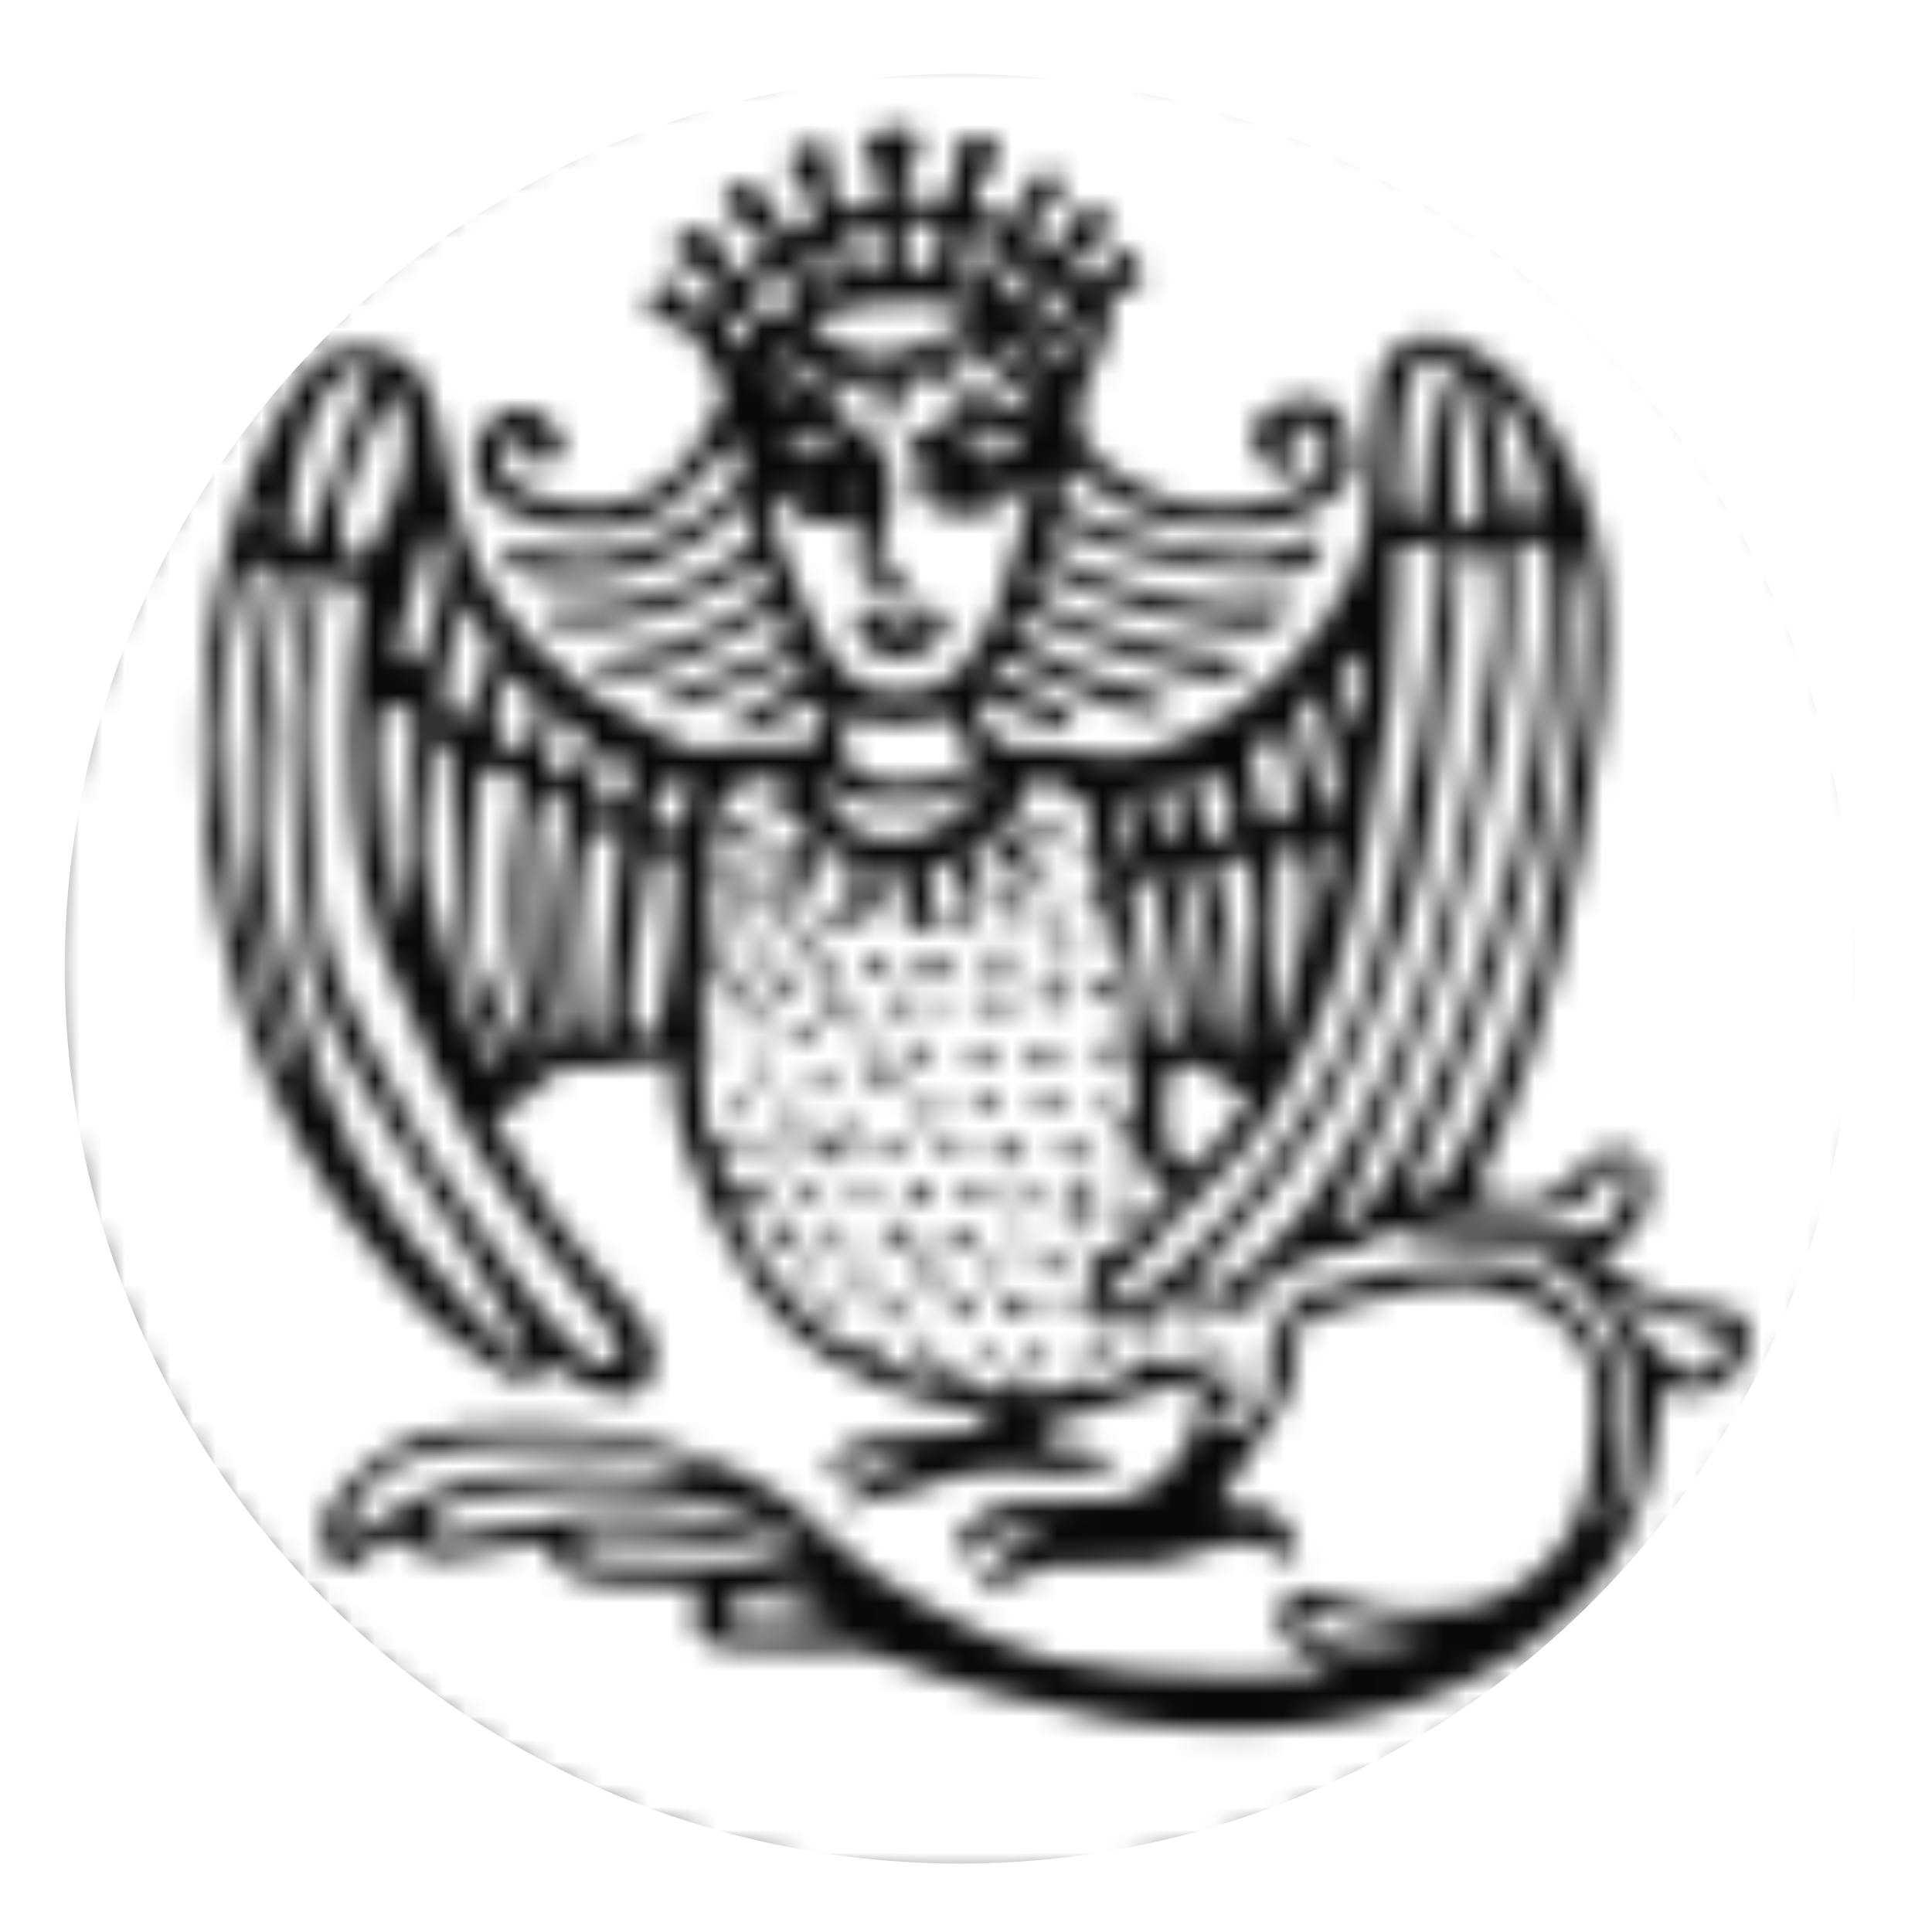 <?xml version="1.0" encoding="UTF-8"?> <svg xmlns="http://www.w3.org/2000/svg" width="85" height="85" viewBox="0 0 85 85" fill="none"><mask id="mask0_775_10" style="mask-type:alpha" maskUnits="userSpaceOnUse" x="0" y="0" width="85" height="85"><path fill-rule="evenodd" clip-rule="evenodd" d="M37.654 0.137C23.11 1.893 10.617 10.72 4.249 23.739C2.212 27.904 0.705 33.045 0.189 37.59C-0.099 40.118 -0.051 45.313 0.283 47.86C1.997 60.933 9.481 72.305 20.812 79.055C25.767 82.007 31.208 83.848 37.369 84.657C40.27 85.038 46.35 84.936 49.13 84.461C54.558 83.532 59.936 81.556 64.437 78.837C70.017 75.467 75.535 69.947 78.911 64.357C87.895 49.483 86.765 30.199 76.102 16.434C74.56 14.444 71.523 11.288 69.613 9.693C63.977 4.983 56.726 1.69 49.132 0.392C46.973 0.022 39.901 -0.135 37.654 0.137ZM48.75 2.676C61.809 4.88 72.728 12.964 78.452 24.668C81.361 30.614 82.566 35.818 82.566 42.428C82.566 46.325 82.278 48.749 81.389 52.32C79.424 60.22 74.695 67.816 68.521 72.992C56.024 83.467 39.05 85.6 24.743 78.494C20.261 76.268 17.08 73.939 13.601 70.338C10.406 67.03 8.136 63.775 6.172 59.688C2.048 51.106 1.157 41.035 3.689 31.645C6.631 20.736 14.791 11.067 25.23 6.121C28.995 4.337 33.209 3.067 36.895 2.605C37.834 2.487 38.858 2.356 39.171 2.313C40.447 2.138 47.044 2.388 48.75 2.676ZM38.566 5.846C37.955 6.141 37.871 6.574 38.309 7.167C38.523 7.455 38.697 7.983 38.697 8.34C38.697 8.913 38.629 9.001 38.104 9.106C37.02 9.323 36.87 9.262 36.657 8.513C36.545 8.122 36.497 7.532 36.551 7.202C36.685 6.375 36.111 6.045 35.283 6.473C34.549 6.853 34.548 7.375 35.282 8.21C36.028 9.06 36.027 9.693 35.281 10.079L34.71 10.374L34.19 9.492C33.505 8.332 33.253 8.086 32.745 8.086C31.779 8.086 31.5 9.285 32.388 9.621C33.002 9.854 33.77 10.531 33.75 10.823C33.743 10.935 33.443 11.271 33.085 11.569L32.434 12.11L32.053 11.664C31.844 11.418 31.619 10.975 31.553 10.679C31.397 9.977 31.034 9.858 30.224 10.244C29.357 10.658 29.409 11.275 30.349 11.717C30.714 11.889 31.167 12.2 31.355 12.408C31.685 12.774 31.684 12.809 31.324 13.4L30.951 14.013L30.458 13.232C29.956 12.436 29.645 12.306 29.03 12.634C28.307 13.022 28.439 14.158 29.208 14.158C30.033 14.158 30.536 14.607 31.199 15.936L31.869 17.278L31.227 18.629C30.137 20.924 28.618 22.061 26.372 22.265C24.453 22.439 22.001 21.387 22.001 20.389C22.001 19.799 22.359 19.28 22.766 19.28C23.039 19.28 23.139 19.41 23.139 19.761C23.139 20.334 23.566 20.542 24.25 20.301C24.929 20.063 24.972 19.576 24.384 18.805C22.77 16.689 19.986 18.989 21.161 21.466C21.856 22.931 25.831 23.808 28.072 22.991C29.35 22.525 30.255 21.822 31.323 20.464C31.854 19.788 32.356 19.314 32.445 19.404C32.534 19.493 32.629 19.886 32.655 20.278C32.697 20.893 32.589 21.108 31.858 21.867C30.935 22.825 29.089 23.792 27.157 24.329C26.037 24.64 25.893 24.64 24.086 24.308C23.044 24.117 22.129 24.021 22.055 24.096C21.846 24.305 22.262 24.849 22.853 25.139C23.633 25.521 25.611 25.627 26.976 25.36C28.647 25.033 30.646 24.054 31.827 22.986C32.379 22.487 32.877 22.125 32.934 22.181C32.99 22.238 33.083 22.625 33.138 23.042C33.235 23.76 33.198 23.83 32.411 24.41C30.495 25.824 27.858 26.672 25.368 26.677C24.205 26.679 23.898 26.738 23.898 26.958C23.898 27.476 24.657 27.683 26.161 27.575C28.068 27.439 30.317 26.698 32.027 25.642C32.794 25.169 33.498 24.83 33.592 24.889C33.887 25.071 33.78 26.038 33.432 26.343C33.249 26.504 32.329 27.035 31.386 27.525C30.035 28.226 29.28 28.481 27.823 28.729C26.375 28.975 25.986 29.106 26.029 29.332C26.071 29.552 26.407 29.634 27.445 29.676C28.766 29.73 28.867 29.701 30.953 28.657C32.134 28.066 33.329 27.42 33.608 27.222C34.113 26.866 34.119 26.866 34.415 27.288C34.579 27.522 34.713 27.821 34.713 27.953C34.713 28.364 33.28 29.122 31.108 29.86C29.156 30.524 28.622 30.903 29.283 31.156C29.721 31.325 31.676 30.67 33.45 29.76C34.812 29.062 35.161 28.95 35.297 29.165C35.622 29.678 35.459 29.858 33.919 30.685C32.339 31.532 31.976 31.901 32.515 32.108C32.964 32.28 33.546 32.082 34.781 31.337C35.392 30.969 35.968 30.714 36.061 30.772C36.32 30.931 36.263 32.066 35.977 32.456C35.756 32.758 35.377 32.812 33.059 32.865L30.395 32.927L28.853 32.181C26.657 31.12 25.139 30.047 23.613 28.48C21.428 26.236 20.318 24.027 19.713 20.72C19.062 17.161 18.62 16.195 17.376 15.605C16.52 15.199 15.037 15.21 14.274 15.628C13.087 16.278 10.995 20.274 10.139 23.527C9.267 26.837 8.893 29.709 8.899 33.033C8.904 36.499 9.037 37.669 9.838 41.311C10.821 45.779 12.184 48.974 14.78 52.899C16.25 55.119 18.895 58.174 19.872 58.778C20.233 59 20.907 59.511 21.37 59.912C21.834 60.314 22.358 60.652 22.534 60.664C23.17 60.707 23.619 60.602 23.913 60.34C24.305 59.99 24.552 60.003 24.871 60.387C25.261 60.859 26.56 61.392 27.331 61.397C28.183 61.402 28.638 60.933 28.775 59.91C28.908 58.923 28.49 58.239 26.369 55.974C24.917 54.422 24.413 53.695 21.755 49.32C21.648 49.145 21.83 48.982 22.376 48.763C22.801 48.593 23.392 48.159 23.689 47.798C24.26 47.106 25.242 46.744 25.898 46.986C26.103 47.06 26.483 47.035 26.744 46.929C27.005 46.823 27.752 46.728 28.404 46.717L29.59 46.697V47.568C29.59 50.595 32.427 56.405 35.044 58.737C36.776 60.282 39.668 61.558 42.666 62.103C43.127 62.186 43.54 62.361 43.583 62.491C43.717 62.895 42.732 63.108 40.724 63.11C38.429 63.111 37.492 63.336 36.767 64.06C35.991 64.837 36.105 65.016 37.132 64.634C38.201 64.236 39.835 63.994 39.835 64.234C39.835 64.41 38.341 65.196 38.006 65.196C37.742 65.196 36.989 66.02 36.989 66.309C36.989 66.48 37.107 66.463 37.411 66.25C37.643 66.088 38.158 65.954 38.555 65.954C38.953 65.954 39.773 65.746 40.378 65.491C42.022 64.8 43.736 64.553 45.382 64.773C46.367 64.905 47.115 64.893 47.995 64.73L49.227 64.502L48.563 64.091C48.133 63.824 47.59 63.679 47.021 63.678C46.111 63.678 45.63 63.366 45.812 62.892C45.87 62.74 47.216 62.254 48.993 61.744C50.687 61.258 52.223 60.802 52.405 60.731C52.696 60.617 52.737 60.726 52.737 61.601C52.737 63.148 51.657 64.85 50.176 65.635C49.51 65.987 49.09 66.038 46.761 66.046C44.328 66.055 44.038 66.093 43.318 66.503C42.527 66.953 42.112 67.551 42.112 68.24C42.112 68.72 42.343 68.71 42.794 68.212C43.364 67.582 44.106 67.282 45.091 67.284L46.002 67.286L45.053 67.832C44.531 68.132 43.961 68.537 43.786 68.731C43.448 69.106 42.999 70.129 43.172 70.129C43.228 70.129 43.888 69.832 44.638 69.468C46 68.809 46.005 68.808 48.563 68.831C50.885 68.853 51.256 68.808 52.533 68.353C54.333 67.713 55.314 67.705 56.227 68.325C56.809 68.719 56.942 68.75 57.034 68.511C57.186 68.115 56.785 67.219 56.216 66.685C55.829 66.321 55.551 66.244 54.713 66.264C53.974 66.282 53.686 66.218 53.686 66.037C53.686 65.898 54.106 65.229 54.62 64.55C55.135 63.871 55.88 62.735 56.277 62.026C56.893 60.924 57 60.562 57.011 59.529C57.023 58.429 57.068 58.298 57.515 58.064C58.31 57.648 61.1 56.894 62.716 56.659C65.748 56.218 68.475 57.318 69.678 59.468C70.203 60.406 70.24 60.602 70.217 62.323C70.161 66.383 68.761 68.941 65.862 70.281C64.982 70.688 64.434 70.792 62.863 70.854C61.208 70.918 60.707 70.86 59.258 70.434C58.333 70.162 57.439 69.939 57.273 69.939C56.792 69.939 56.283 70.644 56.301 71.286C56.322 72.033 56.733 72.484 57.784 72.916C58.242 73.105 58.618 73.312 58.618 73.376C58.621 73.763 53.215 73.857 49.73 73.531C48.545 73.419 46.942 73.166 46.166 72.968C43.275 72.229 38.148 69.404 36.576 67.683C35.109 66.079 32.888 64.729 30.444 63.956C27.232 62.94 25.991 62.736 23.006 62.732C18.886 62.727 17.455 63.166 15.582 65.01C14.462 66.112 14.222 66.581 14.222 67.664C14.222 68.209 14.331 68.476 14.643 68.695C15.25 69.12 15.459 69.071 16.304 68.307L17.06 67.624L18.05 68.118C19.237 68.709 19.297 68.711 21.77 68.231C22.843 68.022 23.794 67.852 23.882 67.852C23.97 67.852 24.146 68.105 24.274 68.414C24.692 69.423 25.729 69.749 28.518 69.749C30.845 69.749 30.924 69.762 30.735 70.116C30.627 70.318 30.538 70.695 30.538 70.954C30.538 72.41 31.133 72.628 34.961 72.571C37.889 72.528 38.086 72.549 39.171 73.013C41.353 73.946 46.153 75.243 49.14 75.706C55.999 76.768 62.136 75.741 66.691 72.768C70.499 70.281 72.404 67.297 72.882 63.067C73.004 61.994 73.114 61.097 73.129 61.074C73.143 61.051 73.474 61.12 73.865 61.228C75.244 61.608 76.64 60.688 76.916 59.217C77.122 58.118 76.705 57.66 75.368 57.519C74.765 57.455 73.93 57.314 73.513 57.205C72.715 56.997 70.189 55.598 70.198 55.368C70.2 55.295 70.52 55.087 70.909 54.906C71.916 54.438 72.542 53.433 72.542 52.284C72.542 51.073 72.121 50.586 71.076 50.586C70.4 50.586 70.207 50.698 69.427 51.542C68.416 52.636 67.579 52.957 66.225 52.77C64.725 52.564 64.728 52.585 65.906 50.108C67.942 45.824 69.445 39.632 70.487 31.233C71.006 27.054 70.575 23.368 69.253 20.686C67.69 17.515 66.406 16.073 64.287 15.112C63.235 14.634 62.771 14.633 61.841 15.108C60.719 15.68 60.559 16.161 60.419 19.388C60.352 20.946 60.21 22.733 60.105 23.36C59.679 25.908 57.21 29.3 54.444 31.139C51.634 33.007 49.566 33.597 47.614 33.087C46.996 32.925 46.091 32.849 45.393 32.9C44.281 32.981 44.182 32.953 43.638 32.409C43.109 31.88 42.856 30.933 43.162 30.627C43.217 30.572 44.019 30.911 44.944 31.382C46.649 32.251 47.235 32.318 47.235 31.647C47.235 31.378 46.784 31.085 45.432 30.475C44.441 30.027 43.63 29.624 43.63 29.581C43.63 29.537 43.717 29.339 43.823 29.14C44.004 28.802 44.169 28.855 46.474 29.992C49.162 31.318 50.809 31.725 51.34 31.194C51.752 30.782 51.356 30.538 49.715 30.193C47.824 29.795 44.695 28.251 44.613 27.675C44.524 27.052 45.049 26.944 45.969 27.396C48.269 28.527 52.478 29.905 53.63 29.905C53.947 29.905 54.341 29.745 54.526 29.541C54.84 29.194 54.838 29.167 54.473 28.972C54.262 28.859 53.807 28.766 53.461 28.765C52.289 28.762 48.818 27.855 47.269 27.146C45.717 26.438 45.389 26.085 45.616 25.37C45.725 25.029 45.79 25.039 46.84 25.564C48.941 26.614 51.807 27.399 54.824 27.752C55.552 27.837 56.284 27.532 56.608 27.007C56.913 26.512 56.465 26.31 55.57 26.537C54.006 26.934 50.195 26.184 47.38 24.926C46.189 24.393 46.109 24.321 46.218 23.857C46.283 23.584 46.388 23.3 46.453 23.228C46.518 23.155 47.083 23.34 47.709 23.64C49.08 24.294 50.584 24.696 53.064 25.07C56.221 25.546 57.533 25.369 58.053 24.397C58.493 23.575 57.895 23.433 56.68 24.071C56.064 24.395 55.57 24.494 54.635 24.481C53.231 24.462 49.456 23.511 47.738 22.743L46.628 22.247L46.749 21.493C46.815 21.079 46.908 20.678 46.955 20.602C47.001 20.526 47.35 20.756 47.728 21.113C49.283 22.58 51.759 23.346 54.559 23.228C56.046 23.165 56.463 23.067 57.562 22.527C58.864 21.886 59.566 21.11 59.567 20.311C59.567 20.095 59.44 19.49 59.285 18.967C58.969 17.901 58.507 17.572 57.329 17.574C56.504 17.574 55.468 18.15 55.188 18.764C54.746 19.735 55.901 21.06 56.824 20.639C57.454 20.353 57.438 19.706 56.796 19.462C56.386 19.306 56.341 19.226 56.535 18.993C56.891 18.563 57.79 18.642 58.134 19.133C59.581 21.199 54.958 23.139 51.431 21.946C49.012 21.127 47.424 19.731 47.428 18.427C47.431 17.74 47.832 16.541 48.357 15.65C48.569 15.291 48.779 14.573 48.824 14.055C48.868 13.538 48.913 13.056 48.923 12.984C48.934 12.912 49.22 12.827 49.559 12.794C50.059 12.746 50.185 12.645 50.224 12.26C50.25 11.999 50.099 11.573 49.887 11.312L49.503 10.837L48.744 11.673L47.986 12.508L47.518 12.069C47.16 11.733 47.1 11.57 47.261 11.376C47.376 11.236 47.589 11.122 47.732 11.122C48.518 11.122 49.141 9.414 48.453 9.15C47.801 8.9 47.455 9.032 47.336 9.577C47.27 9.876 46.986 10.341 46.704 10.61C46.197 11.096 46.187 11.098 45.722 10.747C45.261 10.399 45.258 10.382 45.569 9.73C45.743 9.366 46.053 9.014 46.258 8.949C46.967 8.724 46.965 7.827 46.255 7.602C45.748 7.441 45.236 7.937 44.842 8.97C44.666 9.43 44.471 9.782 44.408 9.752C44.346 9.722 43.974 9.574 43.583 9.423C42.679 9.074 42.645 8.546 43.467 7.61C43.975 7.032 44.033 6.867 43.863 6.492C43.629 5.979 43.126 5.802 42.532 6.021C42.198 6.145 42.112 6.326 42.112 6.914C42.112 7.319 42.019 7.919 41.904 8.248C41.708 8.809 41.639 8.845 40.76 8.845C39.569 8.845 39.451 8.572 40.104 7.323C40.498 6.57 40.561 6.291 40.402 5.995C40.178 5.576 39.276 5.503 38.566 5.846ZM41.351 10.411C41.346 11.599 41.178 11.881 40.477 11.881H39.835V10.837V9.794H40.594C41.325 9.794 41.353 9.817 41.351 10.411ZM38.727 11.027C38.667 11.98 38.623 12.071 38.212 12.071C37.742 12.071 37.507 11.766 37.295 10.88C37.192 10.448 37.246 10.324 37.601 10.181C37.839 10.086 38.204 10.002 38.412 9.995C38.755 9.984 38.786 10.085 38.727 11.027ZM43.333 10.358C43.92 10.581 43.941 10.899 43.437 11.889C43.041 12.665 42.615 12.857 42.42 12.349C42.317 12.078 42.631 10.173 42.78 10.173C42.816 10.173 43.065 10.257 43.333 10.358ZM36.574 11.643C36.754 12.184 36.733 12.283 36.394 12.464C36.086 12.629 35.958 12.601 35.747 12.323C35.395 11.858 35.407 11.508 35.79 11.085C36.153 10.684 36.285 10.778 36.574 11.643ZM45.37 11.754C45.657 11.973 45.632 12.058 45.085 12.697C44.642 13.216 44.412 13.354 44.211 13.224C43.978 13.073 43.989 12.937 44.288 12.275C44.656 11.459 44.855 11.363 45.37 11.754ZM34.688 12.498L35.08 13.114L34.528 13.669C34.053 14.146 33.934 14.188 33.67 13.969C32.983 13.398 32.94 13.014 33.498 12.431C33.788 12.128 34.086 11.881 34.16 11.881C34.235 11.881 34.472 12.159 34.688 12.498ZM46.852 12.92C47.042 13.149 46.974 13.34 46.479 13.964C45.842 14.769 45.527 14.806 45.527 14.077C45.527 13.639 46.18 12.64 46.467 12.64C46.551 12.64 46.724 12.766 46.852 12.92ZM42.37 13.571C42.792 13.737 42.866 13.841 42.703 14.037C42.291 14.533 40.103 15.495 39.124 15.611C38.254 15.713 37.974 15.652 36.895 15.121C36.217 14.787 35.661 14.436 35.661 14.342C35.661 13.474 40.661 12.899 42.37 13.571ZM32.885 14.277C33.207 14.719 33.213 14.79 32.942 15.061C32.697 15.306 32.593 15.315 32.35 15.114C31.928 14.764 31.98 13.761 32.42 13.784C32.481 13.787 32.69 14.009 32.885 14.277ZM47.801 14.3C47.799 14.378 47.559 14.847 47.268 15.342C46.858 16.038 46.687 16.19 46.512 16.015C46.169 15.672 46.232 15.465 46.893 14.783C47.479 14.179 47.808 14.004 47.801 14.3ZM45.283 15.715C46.744 17.149 46.115 16.942 44.01 15.296L43.535 14.925L44.002 14.921C44.299 14.918 44.766 15.207 45.283 15.715ZM35.039 15.628C34.874 15.811 34.468 16.119 34.138 16.314L33.537 16.668L33.874 16.153C34.179 15.688 34.712 15.34 35.169 15.308C35.263 15.302 35.205 15.445 35.039 15.628ZM43.862 16.338C44.942 17.186 45.674 18.059 45.474 18.259C45.333 18.399 44.012 17.79 42.432 16.857C41.144 16.096 41.141 16.092 41.573 15.789C42.251 15.315 42.693 15.421 43.862 16.338ZM63.789 16.052C64.889 16.917 65.772 23.265 64.793 23.265C64.665 23.265 64.406 23.095 64.219 22.888C63.946 22.587 63.901 22.318 63.992 21.552C64.116 20.498 63.835 17.544 63.544 16.851C63.194 16.015 62.983 16.651 62.983 18.543C62.983 20.437 62.535 23.075 62.213 23.075C62.119 23.075 61.907 22.868 61.742 22.615C61.488 22.228 61.461 21.787 61.571 19.817C61.776 16.161 62.458 15.004 63.789 16.052ZM36.499 16.03C36.555 16.12 36.454 16.325 36.273 16.485C35.805 16.9 33.954 17.76 33.954 17.562C33.954 17.349 35.873 15.89 36.172 15.876C36.296 15.87 36.444 15.939 36.499 16.03ZM16.308 16.197C16.308 16.276 15.927 17.305 15.461 18.486C14.995 19.666 14.432 21.288 14.209 22.09C13.738 23.782 13.365 24.336 12.935 23.98C12.286 23.441 13.302 18.625 14.36 17.221C14.909 16.494 16.309 15.758 16.308 16.197ZM38.586 17.712C38.46 18.549 38.461 18.551 39.005 18.489C39.51 18.431 39.558 18.355 39.646 17.48C39.768 16.257 40.034 16.209 41.648 17.111L42.904 17.814L41.797 18.355C40.298 19.088 39.748 19.539 39.894 19.917C39.967 20.108 40.129 20.177 40.325 20.102C40.585 20.003 40.612 20.06 40.485 20.438C40.057 21.713 40.628 22.471 42.144 22.642C43.295 22.771 44.285 22.325 44.806 21.441C45.035 21.053 45.254 20.832 45.293 20.948C45.456 21.438 44.688 24.635 43.979 26.42C42.795 29.403 41.65 30.475 39.647 30.475C37.609 30.475 36.814 29.741 35.384 26.54C34.25 24.003 33.956 23.1 33.955 22.145L33.954 21.499L34.625 22.19C35.421 23.01 36.042 23.204 37.029 22.941L37.755 22.747L37.704 23.947C37.644 25.373 37.941 25.807 38.979 25.807C39.868 25.807 40.258 25.428 39.752 25.055C39.549 24.905 39.177 24.783 38.925 24.783C38.638 24.783 38.499 24.694 38.554 24.546C39.138 22.965 39.3 22.163 39.224 21.245C39.119 19.973 38.706 19.382 37.353 18.565C36.788 18.223 36.303 17.88 36.277 17.802C36.25 17.724 36.672 17.388 37.214 17.054C38.447 16.296 38.774 16.454 38.586 17.712ZM17.654 17.805C18.209 19.145 17.694 21.738 16.473 23.752C15.806 24.854 15.593 24.93 15.22 24.198C14.738 23.253 14.931 22.192 16.049 19.636C16.636 18.293 17.181 17.193 17.259 17.193C17.337 17.193 17.515 17.469 17.654 17.805ZM66.205 17.759C67.063 18.963 67.748 20.792 67.688 21.717C67.642 22.435 67.56 22.61 67.252 22.649C66.533 22.741 66.36 22.416 66.182 20.642C66.087 19.696 65.883 18.566 65.729 18.129C65.399 17.192 65.399 17.193 65.626 17.193C65.723 17.193 65.984 17.448 66.205 17.759ZM44.731 19.416C44.971 19.678 45.126 19.935 45.075 19.985C44.937 20.124 42.112 19.424 42.112 19.251C42.112 19.022 43.287 18.744 43.82 18.847C44.081 18.897 44.491 19.154 44.731 19.416ZM36.506 19.121C37.304 19.485 37.06 19.66 35.756 19.66C34.522 19.66 34.324 19.555 34.751 19.129C35.039 18.84 35.88 18.836 36.506 19.121ZM41.275 21.319C41.068 21.526 40.926 21.197 41.075 20.854C41.216 20.529 41.226 20.529 41.304 20.86C41.35 21.051 41.337 21.258 41.275 21.319ZM43.596 20.925C43.504 21.401 43.061 21.466 43.061 21.004C43.061 20.771 43.183 20.608 43.359 20.608C43.536 20.608 43.633 20.738 43.596 20.925ZM35.661 21.083C35.661 21.239 35.581 21.367 35.483 21.367C35.243 21.367 35.072 21.071 35.224 20.919C35.437 20.706 35.661 20.79 35.661 21.083ZM37.748 21.198C37.748 21.291 37.62 21.367 37.464 21.367C37.307 21.367 37.179 21.242 37.179 21.089C37.179 20.919 37.29 20.853 37.464 20.919C37.62 20.979 37.748 21.105 37.748 21.198ZM11.58 23.136C11.434 23.282 11.376 23.177 11.376 22.765C11.376 22.016 11.642 21.748 11.722 22.416C11.757 22.7 11.693 23.024 11.58 23.136ZM19.534 24.788C19.534 25.927 18.865 28.543 18.459 28.992C18.162 29.319 18.124 29.321 17.788 29.017C17.525 28.779 17.462 28.544 17.548 28.114C17.705 27.322 18.537 24.365 18.788 23.706C18.986 23.189 19.003 23.183 19.264 23.538C19.412 23.741 19.534 24.303 19.534 24.788ZM63.303 25.779C63.157 28.417 61.87 36.297 61.002 39.866C59.759 44.976 58.847 47.015 56.126 50.781C53.306 54.681 50.323 57.41 48.873 57.415C48.334 57.417 48.332 57.413 48.648 56.931C48.823 56.663 50.396 55.02 52.144 53.278C55 50.432 55.427 49.92 56.371 48.215C58.521 44.329 59.12 42.517 60.233 36.546C61.251 31.079 61.465 29.346 61.465 26.566V23.983L61.894 24.09C62.131 24.15 62.536 24.082 62.796 23.94C63.055 23.798 63.302 23.673 63.344 23.663C63.386 23.653 63.367 24.605 63.303 25.779ZM69.337 24.834C69.837 26.52 69.894 28.201 69.538 30.808C69.001 34.743 67.927 40.766 67.435 42.604C66.144 47.427 63.463 52.928 62.551 52.624C61.952 52.425 61.985 51.95 62.679 50.808C63.958 48.703 67.294 39.117 67.81 36.065C68.495 32.012 68.885 28.129 68.828 25.927C68.796 24.691 68.831 23.718 68.907 23.765C68.982 23.812 69.176 24.293 69.337 24.834ZM68.029 24.531C68.237 25.639 67.974 29.353 67.447 32.751C66.795 36.95 66.575 37.882 65.331 41.708C63.181 48.318 60.781 53.083 59.184 53.909C58.873 54.069 58.619 54.126 58.619 54.033C58.619 53.941 59.049 53.05 59.574 52.051C61.222 48.922 62.947 44.775 63.56 42.467C64.918 37.362 65.275 35.823 65.953 32.152C66.542 28.962 66.661 27.906 66.639 26.063L66.613 23.834H67.256C67.846 23.834 67.909 23.891 68.029 24.531ZM65.707 24.925C65.974 26.537 65.796 28.488 64.977 32.975C63.417 41.512 62.2 45.251 59.351 50.267C58.071 52.52 57.083 53.804 55.434 55.36C54.172 56.551 53.214 57.047 52.742 56.755C52.392 56.539 52.532 56.297 53.811 54.903C57.842 50.512 59.46 47.709 61.635 41.346C62.553 38.661 62.672 38.092 63.368 33.093C63.778 30.14 64.116 26.982 64.118 26.075L64.121 24.427L64.738 24.351C65.077 24.309 65.407 24.261 65.472 24.244C65.537 24.227 65.642 24.534 65.707 24.925ZM11.809 24.925C11.851 25.003 11.681 26.22 11.431 27.629C10.876 30.761 10.648 36.507 10.971 39.245C11.111 40.437 11.536 42.148 12.228 44.304C13.336 47.758 13.483 48.436 12.892 47.361C12.059 45.846 11.367 43.648 10.653 40.246C9.267 33.639 9.252 31.646 10.55 26.063C10.812 24.933 10.899 24.783 11.29 24.783C11.533 24.783 11.767 24.847 11.809 24.925ZM13.573 25.684C13.109 27.888 12.704 30.963 12.704 32.278C12.704 34.619 13.237 40.805 13.575 42.387C14.07 44.699 15.364 47.047 20.644 55.207C22.119 57.488 23.279 59.43 23.221 59.524C22.917 60.016 22.29 59.54 20.551 57.497C15.688 51.787 14.845 50.188 12.528 42.281C11.432 38.54 11.27 34.39 12.014 29.095C12.289 27.137 12.514 25.451 12.514 25.348C12.514 25.246 12.777 25.162 13.098 25.162C13.636 25.162 13.674 25.204 13.573 25.684ZM15.85 26.552C15.262 29.473 15.255 34.903 15.833 38.159C15.999 39.098 16.395 40.635 16.712 41.574C17.412 43.651 20.427 49.913 21.312 51.129C21.664 51.613 22.572 52.934 23.33 54.064C24.087 55.195 25.293 56.752 26.01 57.525C27.325 58.944 27.546 59.453 27.031 59.881C26.242 60.536 24.922 59.285 21.644 54.777C18.935 51.052 18.313 50.034 16.245 45.938C14.107 41.702 14.034 41.346 13.539 32.846C13.441 31.165 13.498 30.279 13.83 28.293C14.406 24.848 14.285 25.09 15.203 25.558C15.914 25.921 15.962 25.994 15.85 26.552ZM21.039 27.511L21.623 28.532L21.223 29.835C20.77 31.311 20.579 31.613 20.1 31.613C19.409 31.613 19.36 30.536 19.944 28.16C20.169 27.241 20.376 26.49 20.404 26.49C20.432 26.49 20.718 26.95 21.039 27.511ZM37.77 26.852C37.41 27.08 37.64 27.917 38.222 28.499C38.574 28.851 38.882 28.957 39.561 28.957C40.31 28.957 40.539 28.86 41.088 28.312C41.813 27.586 41.861 27.404 41.435 26.978C41.212 26.755 40.745 26.681 39.585 26.683C38.731 26.684 37.915 26.761 37.77 26.852ZM40.397 27.733C40.108 28.081 38.862 28.038 38.743 27.676C38.688 27.507 38.948 27.439 39.653 27.439C40.524 27.439 40.612 27.474 40.397 27.733ZM59.857 29.162C60.019 29.672 59.761 32.267 59.57 32.057C59.49 31.969 59.281 31.455 59.105 30.914C58.813 30.011 58.811 29.882 59.087 29.348C59.438 28.669 59.682 28.61 59.857 29.162ZM23.101 30.15C23.72 30.808 23.746 32.05 23.155 32.778L22.792 33.226L22.301 32.766C21.733 32.233 21.658 31.398 22.086 30.374C22.409 29.6 22.554 29.568 23.101 30.15ZM58.05 30.734C58.05 30.772 58.265 31.756 58.528 32.921C58.902 34.578 58.96 35.125 58.794 35.435C58.466 36.047 58.165 35.577 57.596 33.569C57.041 31.614 57.001 31.219 57.329 30.892C57.537 30.683 58.05 30.571 58.05 30.734ZM17.88 31.218C18.317 31.384 18.331 31.44 18.187 32.498C17.726 35.891 17.628 37.752 17.831 39.233C17.945 40.073 17.998 40.802 17.946 40.853C17.806 40.993 17.099 38.585 16.857 37.146C16.612 35.684 16.541 31.624 16.755 31.278C16.928 30.999 17.258 30.981 17.88 31.218ZM25.849 32.429C26.006 32.837 25.175 34.166 24.723 34.232C24.186 34.309 24.05 33.868 24.2 32.539L24.325 31.44L25.037 31.803C25.428 32.002 25.794 32.284 25.849 32.429ZM38.686 31.813C39.068 31.904 39.737 31.886 40.298 31.77C41.983 31.421 41.968 31.416 42.377 32.542L42.749 33.566L42.346 33.892C41.822 34.316 39.193 34.566 38.403 34.266C37.767 34.025 36.989 33.355 36.991 33.05C36.991 32.938 37.082 32.519 37.193 32.12C37.352 31.547 37.463 31.421 37.714 31.525C37.889 31.597 38.327 31.727 38.686 31.813ZM56.452 32.704C56.516 32.991 56.645 33.525 56.739 33.89C57.12 35.376 56.875 36.167 56.035 36.167C55.669 36.167 55.574 35.993 55.314 34.849C54.919 33.113 54.926 33.038 55.536 32.584C56.221 32.072 56.313 32.085 56.452 32.704ZM19.616 32.86C19.843 33.087 19.914 33.572 19.916 34.899C19.92 37.517 20.418 42.988 20.731 43.858C20.883 44.28 21.321 45.249 21.706 46.013C22.488 47.565 22.248 47.748 21.289 46.331C20.597 45.309 19.567 42.24 18.94 39.333C18.553 37.538 18.539 37.239 18.746 35.15C19.014 32.436 19.063 32.307 19.616 32.86ZM27.843 34.121C27.88 34.414 27.701 34.751 27.307 35.127C26.732 35.676 26.708 35.682 26.445 35.324C26.123 34.885 26.111 34.6 26.378 33.642L26.578 32.919L27.183 33.3C27.526 33.517 27.811 33.871 27.843 34.121ZM22.427 34.117C23.043 34.34 23.026 34.148 22.642 36.573C22.214 39.277 22.353 42.135 23.032 44.584C23.784 47.291 23.421 47.252 22.096 44.483L20.987 42.165L20.877 39.972C20.769 37.818 20.908 34.831 21.152 34.063C21.238 33.792 21.372 33.712 21.591 33.801C21.764 33.871 22.141 34.014 22.427 34.117ZM43.17 34.739C41.926 36.257 40.722 36.925 39.232 36.925C38.004 36.925 37.258 36.488 36.52 35.334C36.152 34.758 35.851 34.242 35.851 34.188C35.851 34.132 36.232 34.356 36.697 34.684C37.429 35.2 37.743 35.291 39.037 35.366C40.85 35.471 42.38 35.083 43.177 34.315C43.98 33.541 43.977 33.754 43.17 34.739ZM46.855 34.269C46.855 34.374 46.727 34.459 46.571 34.459C46.414 34.459 46.286 34.541 46.286 34.642C46.286 34.922 47.04 35.263 47.432 35.161C47.883 35.043 47.992 35.36 48.001 36.799C48.004 37.453 48.127 38.178 48.279 38.443C48.649 39.091 48.629 39.392 48.215 39.392C48.024 39.392 47.811 39.448 47.742 39.517C47.508 39.752 48.039 40.151 48.586 40.151C49.258 40.151 49.306 40.48 48.658 40.642C47.981 40.812 48.048 41.289 48.749 41.289C49.419 41.289 49.441 41.358 49.598 43.993L49.709 45.843H48.863C47.958 45.843 47.652 46.05 48.058 46.387C48.231 46.53 48.509 46.537 48.956 46.408C49.312 46.306 49.669 46.222 49.748 46.222C49.827 46.222 49.891 46.948 49.891 47.835C49.891 49.262 49.852 49.448 49.55 49.448C49.198 49.448 48.753 49.787 48.753 50.055C48.753 50.138 49.007 50.207 49.318 50.207C49.765 50.207 49.909 50.307 50.005 50.687C50.071 50.951 50.457 51.57 50.863 52.061L51.602 52.954L51.173 53.285C50.938 53.467 50.617 53.561 50.46 53.495C49.955 53.281 49.267 53.331 49.178 53.587C49.13 53.726 49.27 53.883 49.492 53.941C49.992 54.072 49.99 54.156 49.479 54.701C49.24 54.954 48.845 55.14 48.541 55.14C47.957 55.14 47.658 55.449 47.954 55.745C48.086 55.877 48.062 56.144 47.881 56.577C47.53 57.417 47.541 57.523 48.03 57.978C48.6 58.509 49.174 58.465 50.512 57.785C51.517 57.274 51.72 57.231 52.193 57.427C52.522 57.563 53.067 57.6 53.588 57.522C54.147 57.438 54.445 57.463 54.445 57.595C54.445 57.843 55.33 57.863 55.481 57.618C55.542 57.52 55.44 57.349 55.255 57.239C54.944 57.052 54.954 57.008 55.393 56.636C56.31 55.861 58.453 54.907 59.022 55.021C59.414 55.099 59.699 55.005 60.109 54.659C60.416 54.402 60.884 54.191 61.151 54.191C61.418 54.191 62.131 54.059 62.736 53.897C63.399 53.721 64.63 53.604 65.829 53.604C68.677 53.605 69.828 53.16 70.468 51.812C70.808 51.096 71.229 51.002 71.581 51.562C71.859 52.003 71.238 53.55 70.621 53.954C70.214 54.221 69.557 54.272 66.418 54.282C62.885 54.293 61.655 54.453 61.655 54.902C61.655 54.985 62.834 55.02 64.275 54.981C66.653 54.916 66.987 54.948 67.874 55.329C69.772 56.146 71.391 58.388 71.808 60.779C72.032 62.061 72.026 62.51 71.766 64.199C71.548 65.613 71.344 66.309 71.019 66.75C70.498 67.457 70.465 67.312 70.857 66.032C71.273 64.676 71.421 62.075 71.155 60.799C70.709 58.66 68.63 56.381 66.507 55.705C64.925 55.201 59.741 55.927 57.573 56.956C56.541 57.446 55.989 58.374 56.107 59.419C56.294 61.078 55.085 63.016 53.945 62.886C53.549 62.841 53.385 62.708 53.34 62.397C53.288 62.026 53.365 61.97 53.926 61.97C54.281 61.97 54.627 61.914 54.696 61.845C54.89 61.651 54.439 61.211 54.046 61.211C53.831 61.211 53.648 61.032 53.578 60.751C53.514 60.498 53.299 60.143 53.099 59.962C52.778 59.672 52.648 59.662 51.989 59.88C51.575 60.016 50.931 60.076 50.547 60.013C49.973 59.92 49.835 59.962 49.759 60.253C49.642 60.698 48.427 61.023 46.381 61.156C44.99 61.246 44.895 61.23 45.243 60.964C45.614 60.679 45.612 60.67 45.111 60.545C44.45 60.379 44.099 60.577 44.403 60.944C44.589 61.168 44.476 61.209 43.701 61.198C43.192 61.191 42.605 61.114 42.397 61.029C42.048 60.885 42.045 60.861 42.349 60.737C42.789 60.557 42.77 60.316 42.304 60.168C42.088 60.1 41.691 60.188 41.374 60.375C40.842 60.689 40.775 60.685 39.617 60.263C38.169 59.735 37.964 59.581 38.488 59.415C38.707 59.345 38.887 59.209 38.887 59.111C38.887 58.855 37.983 58.894 37.897 59.154C37.723 59.673 36.656 59.038 35.19 57.544C33.741 56.067 32.815 54.625 32.519 53.385C32.399 52.882 32.422 52.863 33.154 52.863C33.635 52.863 33.951 52.764 34.017 52.593C34.153 52.237 32.73 51.971 32.355 52.282C32.151 52.451 32.054 52.37 31.887 51.892C31.772 51.56 31.677 51.268 31.677 51.242C31.677 51.217 31.89 51.143 32.151 51.077C32.807 50.913 32.771 50.397 32.104 50.394C31.177 50.388 31.082 50.201 30.969 48.146L30.863 46.222H31.376C31.67 46.222 31.839 46.141 31.772 46.033C31.707 45.928 31.489 45.843 31.286 45.843C30.952 45.843 30.918 45.701 30.918 44.317V42.792L31.723 42.45L32.528 42.108L31.818 41.874C31.365 41.724 31.111 41.524 31.117 41.322C31.184 39.026 31.498 35.766 31.693 35.346C32.152 34.352 33.946 33.886 34.559 34.601C35.178 35.321 35.176 35.456 34.551 35.319C33.855 35.166 33.548 35.308 33.703 35.711C33.783 35.922 34.03 35.986 34.596 35.945C35.367 35.888 35.377 35.896 35.434 36.565C35.514 37.514 35.112 37.819 34.129 37.556C33.719 37.447 33.385 37.424 33.385 37.505C33.385 37.938 33.664 38.254 34.046 38.254C34.282 38.254 34.583 38.382 34.713 38.538C35.301 39.247 36.23 38.674 36.23 37.602C36.23 37.04 36.365 37.003 36.94 37.405C37.466 37.774 37.676 38.841 37.368 39.585C37.186 40.024 37.013 40.151 36.598 40.151C36.304 40.151 36.01 40.237 35.945 40.342C35.776 40.616 36.639 40.9 37.024 40.698C37.2 40.606 37.52 40.53 37.736 40.53C37.951 40.53 38.296 40.362 38.501 40.157C38.847 39.811 38.855 39.728 38.604 39.019L38.334 38.254H38.888C39.579 38.254 39.917 38.814 39.771 39.714C39.632 40.572 39.783 40.91 40.307 40.91C41.053 40.91 41.236 40.483 40.967 39.365C40.753 38.472 40.763 38.358 41.079 38.128C41.66 37.703 41.84 37.831 42.182 38.918C42.532 40.029 42.67 40.136 43.142 39.663C43.513 39.292 43.522 38.937 43.168 38.643C42.729 38.279 42.614 37.371 42.947 36.895L43.24 36.476L43.526 37.157C44.051 38.415 45.204 38.969 46.013 38.352C46.332 38.109 46.343 38.045 46.097 37.881C45.94 37.776 45.62 37.689 45.385 37.687C45.15 37.686 44.958 37.57 44.958 37.429C44.958 37.289 44.787 37.019 44.579 36.831C44.132 36.426 44.056 35.744 44.476 35.905C44.665 35.978 44.793 35.84 44.88 35.472C45.066 34.687 45.694 34.08 46.319 34.08C46.614 34.08 46.855 34.165 46.855 34.269ZM53.735 34.411C54.217 34.948 54.348 36.091 53.991 36.636C53.423 37.502 53.021 36.956 52.633 34.791C52.514 34.127 52.536 34.08 52.971 34.08C53.228 34.08 53.571 34.229 53.735 34.411ZM30.538 34.506C30.538 34.532 30.376 34.981 30.179 35.502C29.962 36.075 29.684 36.478 29.48 36.519C29.112 36.593 28.627 36.075 28.733 35.721C28.77 35.601 28.851 35.268 28.914 34.981C29.015 34.518 29.113 34.459 29.783 34.459C30.199 34.459 30.538 34.48 30.538 34.506ZM51.743 35.645C51.858 36.345 51.869 36.904 51.769 37.011C51.526 37.269 51.309 36.99 50.859 35.841C50.495 34.913 50.491 34.84 50.798 34.661C51.404 34.308 51.546 34.455 51.743 35.645ZM49.839 35.849C50.078 36.568 49.977 37.684 49.672 37.684C49.443 37.684 49.372 37.416 49.255 36.108C49.142 34.835 49.455 34.697 49.839 35.849ZM24.962 35.929C24.198 40.334 24.096 42.572 24.568 44.606C24.842 45.787 24.797 46.452 24.466 46.097C24.386 46.009 24.123 45.127 23.884 44.135C23.533 42.686 23.445 41.776 23.436 39.487C23.429 37.922 23.491 36.321 23.574 35.929C23.715 35.268 23.773 35.218 24.406 35.218H25.086L24.962 35.929ZM45.361 36.148C45.041 36.351 45.204 36.656 45.702 36.787C46.125 36.897 46.917 36.42 46.753 36.154C46.615 35.931 45.709 35.928 45.361 36.148ZM31.791 36.325C31.615 36.609 32.256 37.305 32.693 37.305C33.116 37.305 33.574 36.989 33.574 36.698C33.574 36.614 33.366 36.546 33.111 36.546C32.856 36.546 32.595 36.461 32.531 36.356C32.388 36.126 31.926 36.106 31.791 36.325ZM27.24 37.464C26.952 39.639 26.558 43.736 26.553 44.61C26.547 45.73 26.287 46.296 25.985 45.843C25.544 45.182 25.335 43.917 25.358 42.048C25.381 40.073 25.686 37.066 25.898 36.724C25.958 36.626 26.312 36.546 26.685 36.546H27.362L27.24 37.464ZM58.997 37.258C58.993 38.278 58.753 39.772 58.593 39.772C58.402 39.772 58.368 37.05 58.556 36.862C58.821 36.597 58.998 36.755 58.997 37.258ZM46.888 37.62C46.925 37.812 47.082 37.969 47.238 37.969C47.644 37.969 47.586 37.418 47.17 37.338C46.917 37.289 46.84 37.366 46.888 37.62ZM57.37 37.732C57.618 38.964 57.634 39.448 57.468 40.645C57.303 41.838 56.014 46.353 55.884 46.195C55.853 46.158 55.908 45.359 56.004 44.42C56.101 43.481 56.151 41.541 56.115 40.109C56.06 37.903 56.094 37.494 56.338 37.427C57.02 37.242 57.287 37.321 57.37 37.732ZM29.747 38.538C29.817 39.588 29.296 44.062 28.99 45.047C28.837 45.536 28.704 45.662 28.386 45.617C27.648 45.511 27.57 44.481 28.055 41.237C28.666 37.15 28.572 37.461 29.17 37.53C29.643 37.585 29.69 37.666 29.747 38.538ZM55.031 38.396C55.308 39.228 55.303 41.002 55.018 43.549C54.565 47.592 54.426 47.723 54.339 44.191C54.301 42.672 54.133 41.089 53.89 39.961C53.676 38.97 53.5 38.1 53.499 38.029C53.497 37.958 53.731 37.864 54.018 37.82C54.305 37.777 54.597 37.728 54.667 37.713C54.737 37.697 54.901 38.005 55.031 38.396ZM52.523 38.681C53.275 41.056 53.627 43.551 53.412 44.983C53.202 46.381 52.817 45.771 52.668 43.804C52.599 42.89 52.337 41.291 52.087 40.248C51.837 39.206 51.672 38.289 51.721 38.209C51.932 37.868 52.343 38.11 52.523 38.681ZM31.724 38.585C31.325 38.719 31.458 38.988 32.083 39.311C32.544 39.549 32.779 39.573 33.126 39.415C33.723 39.142 33.693 38.855 33.053 38.72C32.092 38.518 31.963 38.505 31.724 38.585ZM50.836 39.155C51.152 40.262 51.788 44.092 51.788 44.89C51.788 45.295 51.665 45.709 51.504 45.843C51.032 46.234 50.711 45.761 50.569 44.464C50.498 43.814 50.259 42.309 50.038 41.121C49.647 39.017 49.645 38.953 49.99 38.702C50.513 38.319 50.612 38.373 50.836 39.155ZM33.574 39.743C33.574 40.144 34.075 40.53 34.595 40.53C34.752 40.53 35.121 40.32 35.413 40.062L35.946 39.594L35.187 39.585C34.77 39.58 34.236 39.525 34.001 39.462C33.658 39.37 33.574 39.426 33.574 39.743ZM43.892 39.667C43.642 40.318 44.488 40.594 45.04 40.043C45.503 39.579 45.396 39.392 44.668 39.392C44.257 39.392 43.957 39.499 43.892 39.667ZM45.742 40.026C45.495 40.323 45.645 40.53 46.105 40.53C46.596 40.53 46.946 40.036 46.56 39.889C46.117 39.718 45.978 39.742 45.742 40.026ZM41.418 40.39C41.253 40.657 41.756 41.1 42.224 41.1C42.468 41.1 42.755 40.938 42.861 40.74C43.033 40.418 42.972 40.372 42.284 40.306C41.861 40.266 41.471 40.304 41.418 40.39ZM31.595 40.699C31.538 40.791 31.626 40.978 31.79 41.115C32.107 41.378 32.628 41.187 32.772 40.754C32.86 40.491 31.756 40.439 31.595 40.699ZM35.127 41.432C35.165 41.632 35.397 41.788 35.71 41.824C36.264 41.888 36.375 41.7 36.003 41.327C35.647 40.971 35.053 41.042 35.127 41.432ZM46.066 41.688C45.881 41.802 45.871 41.899 46.027 42.054C46.282 42.309 47.535 42.222 47.482 41.953C47.43 41.694 46.375 41.496 46.066 41.688ZM33.145 41.782C33.082 41.845 33.077 42.015 33.133 42.162C33.248 42.46 34.249 42.527 34.422 42.248C34.626 41.917 33.441 41.486 33.145 41.782ZM43.251 42.12C43.251 42.264 43.378 42.487 43.534 42.617C43.763 42.806 43.91 42.792 44.293 42.541C44.977 42.093 44.88 41.858 44.01 41.858C43.491 41.858 43.251 41.941 43.251 42.12ZM38.128 42.244C37.882 42.409 37.893 42.473 38.212 42.716C38.644 43.046 38.701 43.052 39.077 42.801C39.323 42.636 39.312 42.572 38.993 42.329C38.56 41.999 38.503 41.993 38.128 42.244ZM40.547 42.175C40.364 42.225 40.215 42.328 40.215 42.404C40.215 42.653 40.664 42.997 40.991 42.997C41.409 42.997 42.325 42.254 41.922 42.242C41.766 42.237 41.467 42.199 41.258 42.158C41.05 42.118 40.729 42.125 40.547 42.175ZM35.56 42.627C35.518 42.696 35.6 42.911 35.743 43.106C35.975 43.424 36.054 43.433 36.496 43.197C37.211 42.814 37.121 42.462 36.313 42.484C35.941 42.495 35.602 42.559 35.56 42.627ZM34.001 43.123C33.596 43.286 33.737 43.756 34.191 43.753C34.755 43.749 35.173 43.471 35.01 43.208C34.877 42.991 34.422 42.953 34.001 43.123ZM48.022 43.437C47.849 43.646 47.861 43.757 48.077 43.936C48.475 44.266 49.037 44.104 49.037 43.658C49.037 43.199 48.345 43.048 48.022 43.437ZM31.819 43.507C31.41 43.614 31.396 43.824 31.777 44.14C32.139 44.44 33.005 44.105 33.005 43.665C33.005 43.38 32.541 43.319 31.819 43.507ZM45.766 43.502C45.423 43.64 45.831 44.325 46.257 44.325C46.442 44.325 46.759 44.199 46.962 44.044C47.28 43.801 47.291 43.737 47.045 43.573C46.747 43.373 46.165 43.34 45.766 43.502ZM36.041 44.034C36.041 44.492 36.851 44.792 37.356 44.521C37.971 44.192 37.731 43.859 36.832 43.792C36.213 43.747 36.041 43.799 36.041 44.034ZM38.982 43.946C38.785 44.265 39.071 44.515 39.634 44.515C40.171 44.515 40.699 44.113 40.466 43.881C40.27 43.684 39.112 43.735 38.982 43.946ZM41.557 44.024C41.398 44.215 41.394 44.328 41.542 44.419C41.794 44.575 42.34 44.16 42.194 43.924C42.043 43.681 41.812 43.717 41.557 44.024ZM43.095 44.08C43.17 44.465 44.005 44.721 44.342 44.462C44.84 44.077 44.596 43.756 43.806 43.756C43.179 43.756 43.045 43.817 43.095 44.08ZM33.02 44.783C32.563 45.036 32.563 45.039 32.965 45.166C33.395 45.303 34.143 45.005 34.143 44.698C34.143 44.439 33.562 44.483 33.02 44.783ZM34.638 45.431C34.467 45.708 35.02 46.069 35.509 46C36.177 45.905 36.054 45.379 35.347 45.31C35.018 45.278 34.698 45.333 34.638 45.431ZM37.644 45.668C37.462 45.963 37.933 46.412 38.424 46.412C39.123 46.412 39.117 46.122 38.411 45.786C37.998 45.589 37.72 45.546 37.644 45.668ZM39.73 46.049C39.575 46.3 39.788 46.516 40.358 46.688C40.665 46.781 40.82 46.728 40.908 46.501C41.108 45.977 40.03 45.564 39.73 46.049ZM42.397 46.223C42.332 46.327 42.509 46.5 42.79 46.607C43.314 46.806 44.01 46.699 44.01 46.42C44.01 46.05 42.609 45.88 42.397 46.223ZM45.187 46.161C44.999 46.236 44.994 46.321 45.163 46.525C45.536 46.975 46.666 46.803 46.666 46.297C46.666 46.034 45.721 45.947 45.187 46.161ZM32.862 47.029C32.983 47.399 34.143 47.453 34.143 47.088C34.143 46.874 33.954 46.792 33.464 46.792C33.005 46.792 32.809 46.869 32.862 47.029ZM53.079 47.057C53.361 47.203 53.754 47.501 53.953 47.721C54.151 47.94 54.471 48.12 54.664 48.12C54.856 48.12 55.014 48.184 55.013 48.262C55.013 48.34 54.493 49.071 53.857 49.886C52.87 51.151 52.627 51.358 52.197 51.309C51.572 51.236 51.245 50.405 51.23 48.843C51.211 46.886 51.747 46.368 53.079 47.057ZM35.701 47.109C35.513 47.185 35.507 47.27 35.677 47.474C35.935 47.785 36.214 47.807 36.61 47.548C36.863 47.381 36.863 47.34 36.61 47.174C36.302 46.972 36.083 46.956 35.701 47.109ZM38.318 47.367C38.071 47.532 38.083 47.595 38.401 47.839C38.863 48.191 39.344 48.198 39.629 47.856C39.805 47.643 39.73 47.551 39.244 47.381C38.533 47.133 38.664 47.136 38.318 47.367ZM42.883 48.298C42.462 48.564 42.991 49.115 43.514 48.954C44.095 48.776 44.117 48.715 43.711 48.408C43.277 48.08 43.236 48.075 42.883 48.298ZM45.452 48.278C45.392 48.376 45.474 48.566 45.636 48.7C45.958 48.967 46.914 48.75 46.938 48.404C46.954 48.159 45.597 48.043 45.452 48.278ZM48.088 48.311C47.937 48.554 48.47 48.765 48.86 48.616C49.24 48.47 49.031 48.12 48.563 48.12C48.367 48.12 48.153 48.206 48.088 48.311ZM32.095 48.661C31.897 48.787 31.904 48.863 32.13 49.051C32.348 49.231 32.506 49.234 32.829 49.061C33.161 48.883 33.193 48.804 32.983 48.671C32.655 48.464 32.411 48.461 32.095 48.661ZM40.276 48.803C40.175 49.066 40.474 49.436 40.795 49.445C41.083 49.453 41.584 48.909 41.466 48.718C41.265 48.392 40.41 48.454 40.276 48.803ZM34.088 48.807C33.85 49.045 34.369 49.448 34.914 49.448C35.438 49.448 35.81 49.179 35.522 49.009C35.206 48.823 34.212 48.683 34.088 48.807ZM36.652 49.102C36.697 49.24 37.014 49.38 37.356 49.414C37.806 49.458 37.956 49.405 37.896 49.224C37.851 49.086 37.534 48.946 37.192 48.913C36.742 48.869 36.592 48.921 36.652 49.102ZM35.472 50.367C35.472 51.018 37.1 51.423 37.548 50.883C37.735 50.658 37.649 50.576 37.05 50.41C36.176 50.167 35.472 50.148 35.472 50.367ZM38.51 50.349C38.521 50.894 39.337 51.243 39.667 50.845C39.861 50.612 39.854 50.525 39.633 50.385C39.304 50.176 38.506 50.151 38.51 50.349ZM41.194 50.511C41.272 50.919 42.046 51.108 42.359 50.795C42.623 50.53 42.502 50.427 41.747 50.276C41.206 50.168 41.134 50.198 41.194 50.511ZM43.719 50.371C43.495 50.595 43.669 50.993 44.057 51.14C44.467 51.297 45.148 50.945 45.148 50.578C45.148 50.42 43.857 50.233 43.719 50.371ZM46.571 50.397C46.385 50.697 46.649 50.966 47.128 50.966C47.59 50.966 48.079 50.545 47.866 50.332C47.671 50.136 46.701 50.185 46.571 50.397ZM33.418 50.708C33.503 51.139 34.024 51.432 34.428 51.276C34.749 51.153 34.749 51.131 34.424 50.772C34.004 50.308 33.331 50.265 33.418 50.708ZM46.979 52.072C46.6 52.491 46.741 52.673 47.445 52.673C48.114 52.673 48.346 52.313 47.892 51.98C47.438 51.648 47.355 51.657 46.979 52.072ZM48.753 52.022C48.753 52.233 48.901 52.302 49.26 52.259C49.999 52.172 50.064 51.725 49.338 51.725C48.933 51.725 48.753 51.816 48.753 52.022ZM44.701 52.196C44.553 52.583 45.295 52.983 45.595 52.678C45.758 52.513 45.721 52.391 45.444 52.186C44.978 51.842 44.836 51.844 44.701 52.196ZM37.48 52.268C37.335 52.502 38.062 53.115 38.306 52.965C38.606 52.779 38.549 52.35 38.207 52.219C37.796 52.061 37.599 52.075 37.48 52.268ZM39.869 52.416C39.97 52.928 40.512 53.168 40.88 52.862C41.176 52.616 41.175 52.582 40.86 52.351C40.374 51.996 39.794 52.034 39.869 52.416ZM42.363 52.408C42.299 52.575 42.366 52.787 42.511 52.879C42.868 53.105 42.93 53.097 43.357 52.772C43.675 52.529 43.687 52.465 43.44 52.3C43.013 52.014 42.495 52.066 42.363 52.408ZM34.936 52.612C34.983 52.854 35.172 52.958 35.569 52.958C36.389 52.958 36.331 52.407 35.502 52.328C34.976 52.278 34.88 52.325 34.936 52.612ZM46.879 53.604C46.466 53.865 46.817 54.191 47.51 54.191C48.059 54.191 48.373 53.943 48.373 53.511C48.373 53.362 47.14 53.438 46.879 53.604ZM33.65 53.842C33.483 54.112 34.24 54.76 34.722 54.76C35.282 54.76 35.38 54.35 34.911 53.971C34.422 53.575 33.852 53.516 33.65 53.842ZM44.474 53.828C44.289 54.127 44.688 54.452 45.062 54.309C45.32 54.21 45.336 54.134 45.146 53.904C44.868 53.57 44.649 53.545 44.474 53.828ZM36.076 54.142C36.147 54.509 36.653 54.668 37.143 54.478C37.435 54.365 37.431 54.33 37.096 54.083C36.573 53.698 35.998 53.731 36.076 54.142ZM38.801 53.986C38.671 54.197 39.2 54.76 39.528 54.76C39.657 54.76 39.929 54.634 40.131 54.479C40.45 54.236 40.461 54.173 40.215 54.008C39.857 53.768 38.945 53.754 38.801 53.986ZM41.578 54.333C41.655 54.735 42.407 54.877 42.787 54.562C43.251 54.177 43.095 54.001 42.288 54.001C41.654 54.001 41.526 54.061 41.578 54.333ZM45.831 55.434C45.377 55.766 45.606 56.088 46.297 56.088C46.926 56.088 47.04 55.726 46.514 55.397C46.255 55.236 46.09 55.245 45.831 55.434ZM35.315 55.764C35.164 55.946 35.203 56.066 35.465 56.23C35.746 56.406 35.868 56.391 36.06 56.16C36.257 55.923 36.251 55.838 36.029 55.697C35.663 55.466 35.554 55.476 35.315 55.764ZM40.025 55.772C40.025 56.329 41.358 56.731 41.648 56.262C41.837 55.955 41.502 55.709 40.72 55.582C40.163 55.492 40.025 55.53 40.025 55.772ZM43.377 55.646C43.159 55.864 43.239 56.233 43.53 56.345C43.851 56.468 44.446 55.955 44.285 55.694C44.16 55.492 43.563 55.46 43.377 55.646ZM37.27 55.905C37.063 56.24 37.455 56.504 38.057 56.435C38.82 56.348 38.779 55.821 38.003 55.746C37.674 55.714 37.344 55.785 37.27 55.905ZM56.809 56.291C56.634 56.573 56.837 56.727 57.2 56.588C57.367 56.523 57.452 56.385 57.386 56.279C57.233 56.031 56.966 56.036 56.809 56.291ZM44.153 57.274C44.001 57.687 44.216 57.986 44.666 57.986C45.158 57.986 45.622 57.534 45.438 57.235C45.266 56.957 44.258 56.988 44.153 57.274ZM72.385 57.584C73.122 57.884 74.084 58.191 74.524 58.265C75.347 58.404 75.885 58.776 75.885 59.207C75.885 59.342 75.707 59.677 75.491 59.952C74.829 60.794 74.142 60.639 72.874 59.361C71.927 58.407 70.813 57.036 70.986 57.038C71.019 57.038 71.649 57.284 72.385 57.584ZM36.23 57.393C36.23 57.485 36.362 57.669 36.523 57.803C36.857 58.08 37.312 57.785 37.094 57.433C36.943 57.187 36.23 57.154 36.23 57.393ZM41.654 57.391C41.598 57.482 41.721 57.708 41.927 57.895C42.287 58.221 42.317 58.221 42.677 57.895C43.146 57.47 43.01 57.227 42.302 57.227C42.001 57.227 41.709 57.301 41.654 57.391ZM38.635 57.541C38.446 57.731 38.889 58.175 39.266 58.175C39.644 58.175 40.086 57.731 39.897 57.541C39.828 57.473 39.544 57.417 39.266 57.417C38.988 57.417 38.704 57.473 38.635 57.541ZM46.57 57.608C46.427 57.839 46.947 58.069 47.226 57.897C47.335 57.829 47.425 57.693 47.425 57.595C47.425 57.356 46.719 57.366 46.57 57.608ZM52.572 58.43C52.456 58.57 52.416 58.74 52.484 58.808C52.627 58.95 53.117 58.589 53.117 58.342C53.117 58.092 52.812 58.142 52.572 58.43ZM50.128 58.681C49.788 58.818 49.835 59.314 50.188 59.314C50.592 59.314 51.219 58.963 51.219 58.738C51.219 58.548 50.544 58.513 50.128 58.681ZM40.236 59.004C39.886 59.425 40.447 59.786 40.996 59.492C41.407 59.272 41.409 59.255 41.067 59.004C40.623 58.68 40.505 58.68 40.236 59.004ZM45.239 59.13C45.032 59.465 45.481 59.816 45.832 59.594C45.993 59.492 46.141 59.323 46.159 59.219C46.206 58.948 45.4 58.87 45.239 59.13ZM47.827 59.106C47.684 59.197 47.624 59.366 47.696 59.482C47.901 59.813 48.471 59.73 48.848 59.314C49.184 58.943 49.179 58.934 48.64 58.937C48.337 58.939 47.971 59.015 47.827 59.106ZM43.003 59.245C42.809 59.439 43.052 59.693 43.431 59.693C43.623 59.693 43.828 59.565 43.889 59.409C43.966 59.206 43.871 59.124 43.561 59.124C43.321 59.124 43.07 59.179 43.003 59.245ZM53.536 59.349C53.18 59.706 53.263 59.916 53.733 59.849C53.968 59.816 54.16 59.667 54.16 59.519C54.16 59.158 53.82 59.066 53.536 59.349ZM55.24 59.518C55.278 59.63 55.389 59.722 55.488 59.722C55.587 59.722 55.699 59.63 55.736 59.518C55.774 59.406 55.662 59.314 55.488 59.314C55.314 59.314 55.203 59.406 55.24 59.518ZM54.636 60.355C54.447 60.583 54.459 60.659 54.699 60.752C55.099 60.905 55.401 60.693 55.27 60.351C55.134 59.997 54.933 59.998 54.636 60.355ZM46.95 60.454C46.885 60.559 46.969 60.697 47.136 60.762C47.499 60.901 47.702 60.748 47.527 60.465C47.37 60.21 47.103 60.205 46.95 60.454ZM27.899 63.85C28.673 64.049 29.732 64.393 30.254 64.615L31.203 65.019L30.064 64.915C23.005 64.269 19.375 64.856 16.355 67.128C15.311 67.914 14.961 67.677 15.527 66.568C16.718 64.233 18.509 63.531 23.346 63.505C25.865 63.491 26.774 63.56 27.899 63.85ZM29.685 65.787C30.311 65.889 31.378 66.151 32.056 66.37C33.404 66.804 35.943 68.013 35.802 68.154C35.754 68.202 34.955 67.989 34.028 67.68C30.053 66.355 27.219 66.237 22.125 67.183C19.588 67.654 19.279 67.678 19.015 67.415C17.584 65.984 24.452 64.936 29.685 65.787ZM31.772 67.862C33.046 68.1 36.028 69.216 35.691 69.328C35.571 69.368 34.854 69.256 34.097 69.079C33.071 68.839 31.905 68.762 29.512 68.773C26.938 68.786 26.176 68.729 25.663 68.485C25.04 68.189 25.032 68.171 25.361 67.802C25.678 67.448 25.862 67.43 28.167 67.536C29.523 67.598 31.146 67.745 31.772 67.862ZM35.756 70.717L36.895 71.149L36.242 71.286C35.883 71.362 34.92 71.483 34.103 71.555C32.521 71.695 32.056 71.541 32.056 70.874C32.056 70.018 33.73 69.947 35.756 70.717ZM59.104 71.268C59.724 71.477 60.872 71.716 61.655 71.799L63.078 71.95L61.655 72.286C59.286 72.846 57.291 72.286 57.291 71.062C57.291 70.788 57.88 70.855 59.104 71.268Z" fill="black"></path></mask><g mask="url(#mask0_775_10)"><circle cx="42.217" cy="42.622" r="39.369" fill="#090909"></circle></g></svg> 